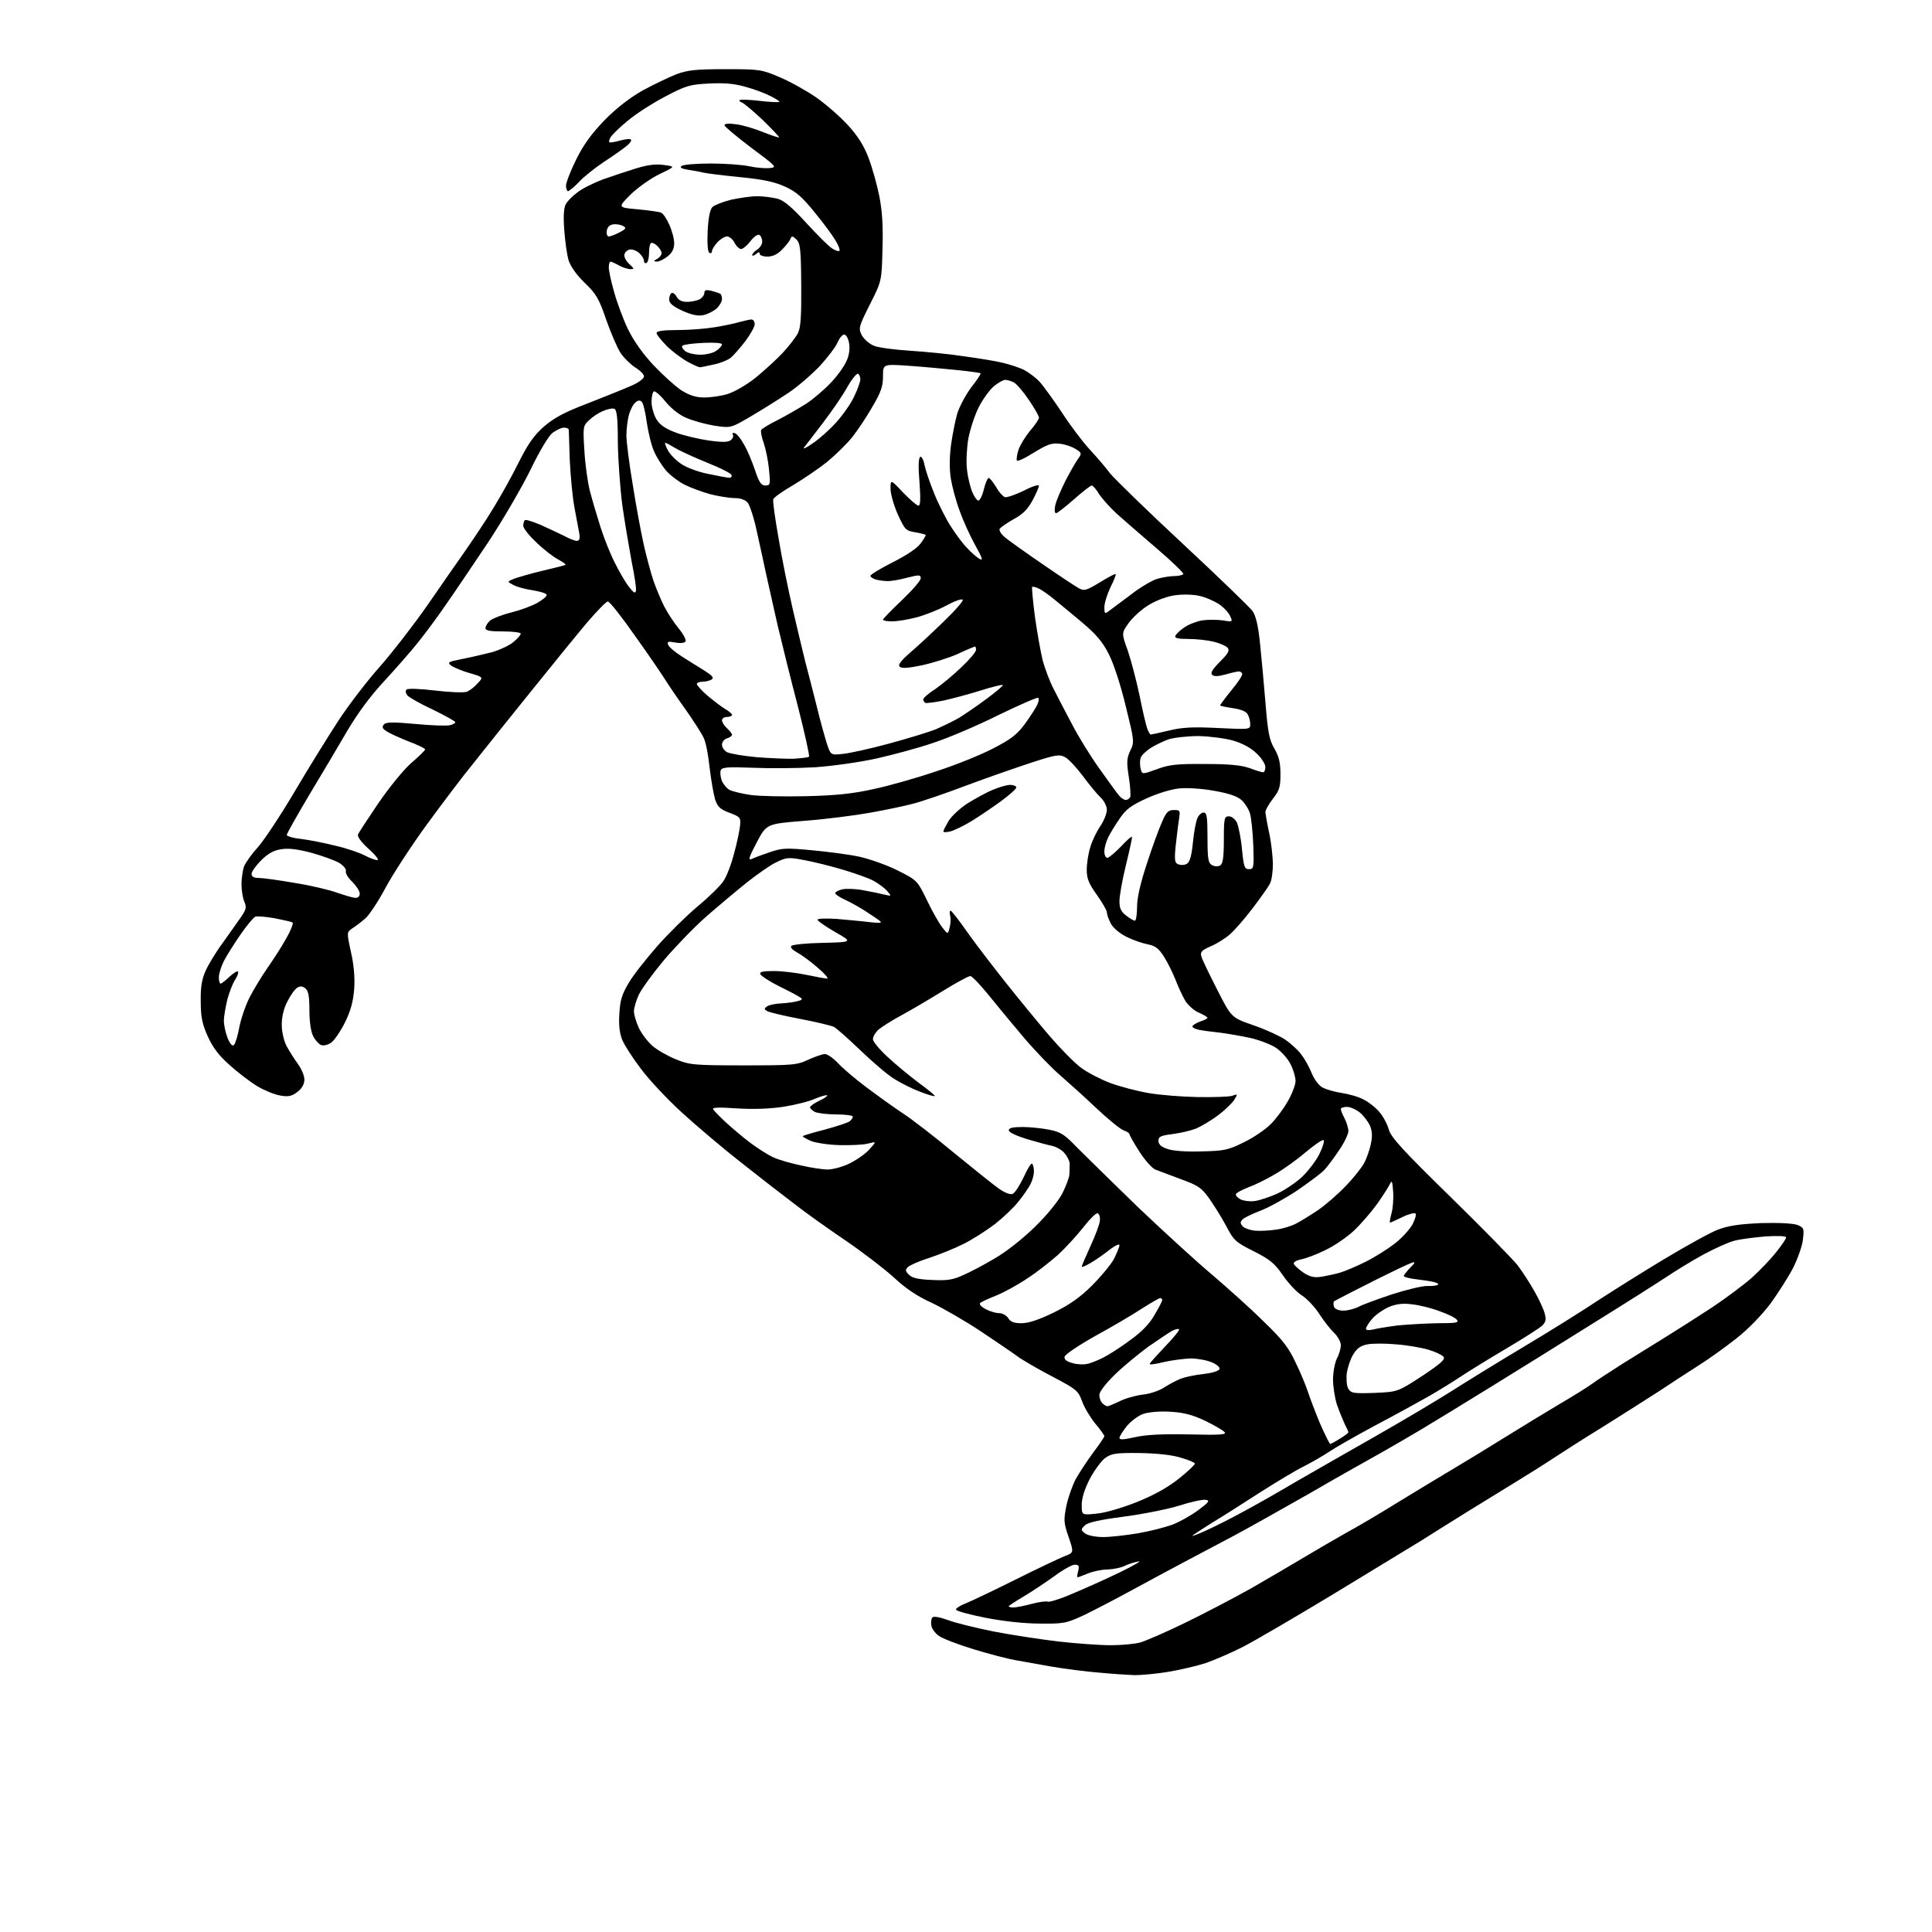 <?xml version="1.0" encoding="UTF-8" standalone="no"?>
<svg 
  version="1.1" 
  xmlns="http://www.w3.org/2000/svg" 
  xmlns:xlink="http://www.w3.org/1999/xlink" 
  xmlns:svg="http://www.w3.org/2000/svg"
  xmlns:rdf="http://www.w3.org/1999/02/22-rdf-syntax-ns#"
  xmlns:cc="http://creativecommons.org/ns#"
  xmlns:dc="http://purl.org/dc/elements/1.1/"
  viewBox="0 0 768 768"
  width="768"
  height="768"
>
<style>svg {background-color: white; }</style>"
<path stroke="none" fill="black" fill-rule="evenodd" d="M451.0,665.9C448.5,665.8 442.2,665.4 437.0,664.9C431.8,664.5 423.2,663.4 418.0,662.5C412.8,661.6 406.2,660.4 403.4,659.9C400.6,659.4 393.2,657.5 387.0,655.6C380.8,653.7 374.5,651.3 373.1,650.2C371.7,649.2 370.3,647.3 370.2,646.0C370.0,644.8 370.2,643.4 370.7,642.9C371.2,642.4 373.8,642.9 376.8,644.0C379.7,645.1 387.8,647.1 394.8,648.5C401.8,649.9 413.3,651.6 420.5,652.5C427.6,653.3 437.1,654.0 441.5,654.0C445.9,654.0 451.2,653.5 453.3,652.9C455.4,652.3 463.5,648.8 471.3,645.0C479.1,641.2 490.9,635.0 497.5,631.3C504.1,627.5 513.5,622.0 518.5,619.0C523.5,616.0 530.9,611.7 535.0,609.4C539.1,607.2 548.6,601.6 556.0,597.0C563.4,592.5 573.1,586.6 577.5,584.0C581.9,581.4 591.1,575.8 598.0,571.5C604.9,567.2 614.8,561.2 620.0,558.1C625.3,555.0 631.1,551.4 633.0,550.0C634.9,548.6 640.3,545.1 645.0,542.1C649.7,539.2 657.4,534.4 662.1,531.5C666.8,528.6 675.1,523.3 680.6,519.7C686.0,516.1 693.1,510.8 696.4,507.9C699.6,505.0 704.0,500.4 706.1,497.7C708.3,495.0 710.0,492.4 710.0,491.9C710.0,491.3 706.6,491.2 701.8,491.5C697.2,491.9 691.7,492.6 689.5,493.2C687.3,493.7 681.8,496.2 677.3,498.6C672.7,501.1 666.0,505.2 662.3,507.7C658.5,510.2 645.6,518.4 633.5,525.9C621.4,533.5 602.7,545.1 592.0,551.7C581.3,558.3 568.9,565.9 564.5,568.5C560.1,571.1 553.1,575.2 549.0,577.5C544.9,579.8 532.0,587.0 520.5,593.7C508.9,600.3 495.7,607.7 491.0,610.2C486.3,612.7 478.0,617.1 472.5,620.0C467.0,622.9 457.3,628.1 450.9,631.6C444.5,635.1 435.7,639.7 431.4,641.8C423.9,645.3 423.0,645.5 413.5,645.4C407.3,645.4 399.0,644.5 391.8,643.1C385.3,641.8 380.0,640.4 380.0,639.8C380.0,639.3 381.7,638.2 383.8,637.4C385.8,636.6 394.7,632.4 403.5,628.0C412.3,623.6 421.2,619.4 423.2,618.6C426.9,617.2 426.9,617.2 424.8,611.0C422.8,605.3 422.8,604.2 423.9,598.6C424.6,595.3 426.3,590.5 427.6,588.0C429.0,585.5 432.1,580.8 434.5,577.5C437.0,574.2 439.0,571.3 439.0,570.9C439.0,570.6 437.4,568.2 435.3,565.8C433.3,563.3 430.9,559.3 430.1,556.9C428.6,552.8 427.8,552.2 418.7,547.4C413.3,544.6 407.3,541.1 405.2,539.7C403.2,538.2 396.3,533.5 390.0,529.3C383.7,525.1 374.8,520.0 370.4,517.9C364.8,515.4 360.0,512.2 355.2,507.7C351.3,504.2 342.6,497.5 335.8,492.9C329.0,488.3 320.0,481.9 315.7,478.5C311.3,475.2 301.9,467.9 294.7,462.2C287.4,456.5 276.8,447.5 271.0,442.2C265.2,436.9 257.9,429.1 254.8,424.9C251.6,420.7 248.3,415.6 247.4,413.5C246.3,410.8 245.9,407.5 246.2,403.0C246.5,397.6 247.2,395.3 250.0,390.6C251.9,387.4 257.0,381.0 261.2,376.2C265.4,371.4 272.6,364.3 277.2,360.4C281.8,356.6 286.5,352.0 287.6,350.2C288.8,348.5 290.7,343.6 291.8,339.3C293.0,335.0 294.0,330.0 294.2,328.1C294.5,325.0 294.2,324.7 290.0,323.1C286.3,321.7 285.3,320.8 284.3,317.9C283.7,315.9 282.7,310.3 282.1,305.3C281.6,300.4 280.6,295.1 279.8,293.5C279.1,291.8 275.8,286.7 272.5,282.0C269.2,277.4 265.6,272.1 264.5,270.3C263.4,268.5 258.1,260.7 252.6,253.0C247.2,245.3 242.3,239.0 241.6,239.1C241.0,239.1 237.4,242.8 233.6,247.2C229.8,251.7 219.7,264.1 211.1,274.8C202.5,285.5 192.2,298.3 188.2,303.4C184.1,308.4 175.7,319.5 169.5,328.0C163.3,336.5 155.9,347.9 153.1,353.2C150.2,358.6 146.6,364.0 145.1,365.2C143.6,366.5 141.4,368.2 140.1,369.0C137.8,370.6 137.8,370.6 139.5,378.4C140.7,383.6 141.1,388.6 140.8,393.1C140.4,398.2 139.4,401.8 137.1,406.5C135.3,410.1 132.8,413.7 131.6,414.5C130.3,415.4 128.5,415.8 127.6,415.4C126.7,415.0 125.3,413.5 124.5,411.9C123.6,410.2 123.0,406.2 123.0,401.7C123.0,396.1 122.6,393.9 121.4,392.9C120.3,392.0 119.3,391.9 118.2,392.6C117.2,393.2 115.5,395.6 114.3,398.0C112.8,400.8 112.0,404.2 112.0,407.3C112.0,410.1 112.8,413.6 113.9,415.8C115.0,417.8 117.0,421.0 118.4,422.9C119.8,424.8 121.0,427.6 121.0,429.1C121.0,430.9 120.1,432.6 118.3,434.0C116.1,435.7 114.7,436.1 111.5,435.5C109.3,435.2 105.2,433.5 102.3,431.8C99.5,430.1 94.5,426.3 91.3,423.4C87.0,419.6 84.6,416.4 82.6,412.0C80.4,407.1 79.8,404.3 79.8,398.2C79.7,392.5 80.2,389.3 81.7,386.0C82.8,383.5 85.8,378.5 88.4,375.0C91.0,371.4 94.2,366.8 95.7,364.7C97.9,361.5 98.1,360.6 97.1,358.4C96.5,357.0 96.0,353.9 96.0,351.5C96.0,349.1 96.5,345.9 97.0,344.4C97.6,343.0 100.0,339.5 102.5,336.8C104.9,334.1 111.5,324.2 117.1,314.7C122.7,305.2 130.6,292.5 134.5,286.5C138.5,280.4 145.9,270.7 151.0,265.0C156.1,259.2 164.6,248.2 169.9,240.6C175.2,232.9 182.1,223.0 185.2,218.6C188.3,214.1 193.3,206.7 196.1,202.0C199.0,197.3 203.6,189.1 206.2,183.8C209.9,176.4 212.3,173.0 216.3,169.5C220.3,166.1 224.3,163.9 233.5,160.4C240.1,157.8 247.9,154.7 250.8,153.4C253.7,152.2 256.0,150.5 256.0,149.6C256.0,148.8 254.4,147.2 252.4,146.0C250.5,144.7 247.8,142.1 246.5,140.0C245.2,137.9 242.7,132.0 240.9,126.9C238.1,118.7 237.0,116.8 232.4,112.4C229.1,109.2 226.8,105.9 226.0,103.4C225.4,101.3 224.6,95.9 224.3,91.4C223.9,86.2 224.1,82.6 224.9,81.2C225.5,80.0 227.6,77.9 229.5,76.5C231.3,75.0 236.0,72.7 239.7,71.3C243.4,70.0 249.4,68.0 253.0,66.9C257.6,65.5 260.8,65.1 264.0,65.6C268.5,66.2 268.5,66.2 262.2,69.2C258.8,70.8 253.6,74.5 250.7,77.3C245.5,82.5 245.5,82.5 253.5,83.2C257.8,83.6 262.0,84.2 262.7,84.5C263.5,84.7 265.0,86.9 266.0,89.2C267.1,91.6 268.0,94.9 268.0,96.7C268.0,98.9 267.2,100.5 265.4,101.9C263.9,103.1 262.0,104.0 261.1,104.0C259.7,103.9 259.7,103.8 261.2,102.9C262.2,102.4 263.0,101.3 263.0,100.6C263.0,99.9 262.2,98.6 261.2,97.7C260.2,96.7 259.0,96.3 258.7,96.7C258.3,97.0 258.0,98.8 258.0,100.6C258.0,102.4 257.6,104.2 257.0,104.5C256.5,104.8 256.0,104.5 256.0,103.7C256.0,102.9 255.1,101.5 254.1,100.6C253.0,99.6 251.3,99.0 250.3,99.2C249.3,99.4 248.4,100.3 248.2,101.2C248.0,102.1 248.9,103.8 250.1,104.9C252.2,106.9 252.3,107.0 250.4,107.0C249.4,106.9 247.4,106.3 246.0,105.5C244.6,104.7 243.2,104.1 242.8,104.0C242.3,104.0 242.0,105.0 242.0,106.3C242.0,107.5 242.9,111.9 244.1,116.0C245.2,120.1 247.7,126.8 249.6,130.8C251.9,135.5 255.5,140.6 259.8,145.2C263.5,149.1 268.5,153.6 270.9,155.2C274.2,157.2 276.6,158.0 280.0,158.0C282.6,158.0 286.8,157.4 289.3,156.6C291.9,155.8 296.8,153.0 300.3,150.2C303.7,147.4 308.6,143.0 311.2,140.2C313.7,137.5 316.4,134.0 317.2,132.4C318.3,130.2 318.6,125.7 318.5,113.2C318.4,99.0 318.1,96.7 316.6,95.2C315.0,93.7 314.7,93.7 314.2,95.0C313.9,95.8 312.4,97.7 310.9,99.2C309.1,101.1 307.1,102.0 305.1,102.0C303.4,102.0 302.0,101.5 302.0,100.9C302.0,100.1 301.5,100.1 300.5,101.0C299.7,101.7 299.0,101.8 299.0,101.4C299.0,100.9 299.9,99.9 301.0,99.2C302.1,98.5 303.0,97.1 303.0,96.1C303.0,95.0 302.5,93.8 301.9,93.4C301.2,93.0 299.7,94.1 298.3,95.9C297.0,97.6 295.3,99.0 294.6,99.0C293.9,99.0 292.7,97.9 292.0,96.5C291.3,95.1 289.9,94.0 289.0,94.0C288.1,94.0 286.4,95.0 285.2,96.3C284.0,97.6 283.0,99.2 283.0,99.9C283.0,100.6 282.5,100.8 282.0,100.5C281.3,100.1 281.1,96.7 281.3,91.9C281.6,86.4 282.2,83.4 283.2,82.3C284.1,81.5 287.4,80.2 290.6,79.4C293.9,78.7 298.5,78.0 301.0,78.0C303.5,78.0 307.1,78.5 309.1,79.0C311.7,79.7 314.8,82.4 320.5,88.6C324.8,93.3 329.3,97.8 330.7,98.7C332.0,99.6 333.3,100.0 333.7,99.7C334.0,99.4 333.3,97.5 332.2,95.7C331.1,93.8 327.4,88.7 323.9,84.5C319.0,78.4 316.5,76.2 312.1,74.2C307.9,72.3 303.4,71.3 294.0,70.4C287.1,69.7 280.6,68.9 279.5,68.6C278.4,68.3 275.7,67.8 273.6,67.5C270.7,67.0 270.0,66.6 271.1,65.9C271.9,65.4 277.1,65.0 282.7,65.0C288.3,65.0 295.1,65.5 297.9,66.1C300.6,66.7 304.3,67.0 306.0,66.8C309.0,66.5 308.7,66.2 298.6,58.7C292.8,54.3 288.0,50.3 288.0,49.8C288.0,49.1 289.7,49.0 292.6,49.4C295.1,49.7 299.9,51.1 303.3,52.5C306.6,53.8 309.5,54.8 309.7,54.6C309.9,54.5 307.0,51.4 303.3,47.8C299.5,44.2 295.8,41.1 295.0,40.8C294.2,40.5 293.7,40.0 294.0,39.8C294.3,39.5 297.9,39.6 302.0,40.1C306.1,40.6 309.6,40.7 309.8,40.5C310.0,40.3 308.5,39.3 306.3,38.2C304.2,37.1 299.7,35.4 296.3,34.5C291.8,33.2 287.7,32.9 281.8,33.2C274.2,33.6 272.7,34.0 264.2,38.5C259.1,41.2 252.4,45.5 249.3,48.2C246.1,50.8 243.2,53.7 242.7,54.6C242.2,55.4 242.0,56.3 242.2,56.5C242.4,56.8 244.3,56.5 246.4,55.9C248.5,55.3 250.5,55.1 250.8,55.5C251.2,55.8 250.4,57.0 249.0,58.1C247.6,59.2 243.6,62.1 240.0,64.4C236.4,66.8 231.9,70.4 230.1,72.4C228.2,74.4 226.2,76.0 225.8,76.0C225.4,76.0 225.0,75.0 225.0,73.8C225.0,72.6 226.8,67.9 229.1,63.3C232.0,57.4 235.2,53.1 240.3,47.8C245.0,43.0 250.3,38.9 255.4,36.0C259.8,33.6 265.9,30.7 268.9,29.5C273.5,27.8 276.9,27.5 288.5,27.5C302.1,27.5 302.7,27.6 310.2,30.8C314.4,32.6 321.0,36.3 324.7,38.9C328.5,41.6 334.0,46.4 337.0,49.7C340.9,53.9 343.3,57.7 345.2,62.6C346.7,66.5 348.6,73.3 349.5,77.8C350.7,83.8 351.1,89.7 350.8,98.9C350.5,111.7 350.5,111.7 345.8,121.0C341.3,130.0 341.2,130.5 342.6,133.3C343.5,134.9 345.6,136.7 347.3,137.4C349.1,138.2 355.4,139.0 361.5,139.4C367.6,139.8 377.2,140.7 383.0,141.6C388.8,142.4 395.8,143.5 398.5,144.2C401.2,144.8 405.1,146.1 407.0,147.0C408.9,148.0 411.7,150.1 413.2,151.7C414.6,153.2 418.6,158.7 422.0,163.8C425.3,168.9 430.4,175.7 433.3,178.8C436.2,181.9 439.8,186.2 441.3,188.2C442.9,190.2 455.8,202.8 470.1,216.1C484.4,229.4 496.9,241.5 497.9,242.9C499.2,244.7 500.2,248.8 500.9,256.0C501.5,261.8 502.5,272.6 503.1,280.0C504.0,291.2 504.6,294.2 506.6,297.6C508.4,300.7 509.0,303.2 509.0,307.7C509.0,312.9 508.6,314.2 506.0,317.5C504.4,319.6 503.0,322.0 503.0,322.9C503.1,323.8 503.7,327.4 504.5,331.0C505.3,334.6 505.9,340.1 506.0,343.3C506.0,346.5 505.5,350.1 504.8,351.3C504.2,352.5 501.1,356.9 497.9,361.1C494.7,365.3 490.6,370.0 488.8,371.5C487.0,373.1 483.6,375.2 481.2,376.2C477.6,377.8 477.0,378.5 477.6,380.3C477.9,381.5 480.8,387.4 483.9,393.5C489.5,404.5 489.5,404.5 498.1,407.5C502.8,409.1 508.5,411.7 510.8,413.2C513.0,414.7 516.0,417.4 517.3,419.2C518.7,421.0 520.6,424.4 521.5,426.8C522.6,429.3 524.3,431.6 525.9,432.4C527.3,433.1 530.7,434.1 533.5,434.5C536.2,434.9 540.1,436.0 542.1,437.1C544.1,438.1 546.9,440.3 548.3,442.0C549.8,443.7 551.5,446.9 552.1,449.1C553.1,452.3 557.7,457.3 576.6,475.8C589.4,488.3 601.4,500.6 603.3,503.0C605.2,505.5 608.1,510.0 609.9,513.2C611.7,516.3 613.5,520.2 614.0,522.0C614.7,524.5 614.5,525.5 613.1,526.9C612.1,527.9 605.8,531.9 598.9,536.0C592.1,540.0 584.0,545.0 581.0,547.0C578.0,549.0 571.9,552.8 567.5,555.3C563.1,557.8 553.4,563.1 546.0,567.0C538.6,571.0 530.7,575.5 528.5,577.0C526.3,578.5 521.8,581.1 518.5,582.8C515.2,584.4 507.1,589.3 500.5,593.5C493.9,597.8 485.2,603.3 481.2,605.7C477.3,608.2 474.0,610.3 474.0,610.5C474.0,610.7 476.4,609.8 479.2,608.5C482.1,607.2 488.6,604.0 493.5,601.3C498.4,598.7 508.1,593.2 515.0,589.1C521.9,585.1 536.3,576.9 547.0,570.8C557.7,564.7 571.2,556.7 577.0,553.0C582.8,549.3 595.6,541.4 605.5,535.5C615.4,529.6 628.7,521.3 635.0,517.1C641.3,513.0 653.4,505.4 661.9,500.3C670.4,495.2 679.8,490.0 682.9,488.8C687.2,487.2 691.3,486.6 700.0,486.2C707.0,486.0 712.6,486.3 714.4,486.9C717.1,488.0 717.2,488.3 716.7,492.6C716.5,495.1 714.7,500.1 712.9,503.8C711.0,507.5 706.9,513.9 703.8,518.2C700.3,522.8 695.0,528.3 690.3,532.0C686.0,535.4 679.2,540.3 675.2,542.8C671.1,545.4 664.2,549.9 659.7,552.9C655.2,555.8 645.0,562.3 637.0,567.3C629.0,572.2 620.0,578.0 617.0,580.0C614.0,582.0 608.1,585.7 604.0,588.2C599.9,590.7 590.9,596.3 584.0,600.5C577.1,604.8 568.6,610.1 565.0,612.4C561.4,614.6 545.9,624.0 530.5,633.4C515.1,642.7 498.7,652.3 494.0,654.7C489.3,657.1 482.7,659.9 479.3,661.1C475.9,662.2 469.1,663.8 464.3,664.6C459.5,665.4 453.5,665.9 451.0,665.9zM402.8,639.0C403.8,639.0 407.0,638.4 410.0,637.6C412.9,636.8 415.9,636.4 416.6,636.7C417.2,636.9 421.6,635.6 426.1,633.6C430.7,631.7 439.2,627.9 445.0,625.1C450.8,622.3 454.1,620.3 452.5,620.7C450.9,621.0 448.4,621.8 447.0,622.5C445.6,623.2 442.6,623.8 440.2,623.9C437.9,623.9 434.3,624.7 432.4,625.5C430.4,626.3 428.6,627.0 428.4,627.0C428.1,627.0 428.2,625.9 428.6,624.5C429.1,622.5 428.9,622.0 427.2,622.0C426.1,622.0 422.4,624.1 418.9,626.7C415.4,629.2 410.0,632.8 406.8,634.7C403.6,636.6 401.0,638.3 401.0,638.5C401.0,638.8 401.8,639.0 402.8,639.0zM438.6,611.0C441.4,611.0 447.6,610.3 452.4,609.5C457.1,608.7 463.2,607.1 466.0,606.1C468.7,605.1 473.3,602.5 476.2,600.4C480.6,597.1 481.1,596.5 479.3,596.2C478.1,596.0 473.4,597.0 468.8,598.5C464.3,599.9 454.3,601.9 446.7,602.9C436.8,604.2 432.4,605.2 431.2,606.4C429.6,608.0 429.6,608.2 431.4,609.6C432.5,610.4 435.6,611.0 438.6,611.0zM435.8,601.7C439.3,601.4 445.8,599.5 451.9,597.1C458.8,594.3 464.2,591.3 468.6,587.8C472.1,585.0 475.0,582.3 475.0,581.8C475.0,581.4 472.4,580.3 469.2,579.4C465.6,578.3 459.6,577.7 452.8,577.6C443.5,577.5 441.8,577.8 439.3,579.6C437.8,580.7 435.0,584.5 433.2,587.9C431.1,592.0 430.0,595.6 430.0,598.2C430.0,602.3 430.0,602.3 435.8,601.7zM528.8,574.0C529.0,574.0 530.8,573.1 532.6,571.9C534.5,570.8 536.0,569.6 536.0,569.4C536.0,569.1 535.4,567.7 534.6,566.2C533.9,564.7 532.5,561.3 531.5,558.5C530.6,555.8 529.9,551.2 529.9,548.3C529.9,545.5 530.6,541.8 531.4,540.1C532.3,538.5 533.0,536.0 533.0,534.7C533.0,533.4 531.8,531.3 530.4,529.9C529.0,528.6 526.3,525.2 524.5,522.4C522.7,519.6 519.6,516.3 517.6,515.0C515.6,513.8 512.2,510.2 510.0,507.0C506.7,502.2 504.9,500.7 498.4,497.4C491.2,493.8 490.4,493.1 487.4,487.3C485.6,483.9 482.5,479.0 480.6,476.3C477.6,472.1 476.2,471.2 469.3,468.7C465.0,467.1 460.5,465.4 459.2,464.9C458.0,464.4 455.2,461.3 453.0,457.9C450.8,454.5 449.0,451.3 449.0,450.9C449.0,450.5 448.0,449.8 446.8,449.4C445.5,449.0 440.7,445.1 435.9,440.6C431.2,436.1 424.7,430.3 421.6,427.6C418.4,424.9 411.9,418.2 407.1,412.6C402.4,407.0 395.9,399.2 392.7,395.2C389.5,391.3 386.4,388.0 385.7,388.0C385.0,388.0 380.2,390.6 375.0,393.8C369.8,397.0 362.4,401.4 358.5,403.5C354.6,405.6 350.5,408.2 349.2,409.3C348.0,410.4 347.0,412.1 347.0,413.1C347.0,414.0 349.6,417.2 352.9,420.2C356.1,423.2 361.7,427.8 365.3,430.5C369.0,433.2 371.8,435.5 371.6,435.7C371.4,435.9 368.8,435.2 365.8,434.0C362.8,432.9 358.2,430.6 355.5,428.9C352.7,427.2 346.7,422.0 342.0,417.5C337.3,413.0 332.6,408.8 331.5,408.2C330.4,407.7 324.3,406.2 317.9,405.0C311.6,403.8 305.7,402.4 304.9,401.9C303.7,401.1 303.7,400.9 305.0,400.0C305.8,399.5 308.1,399.0 310.0,398.9C311.9,398.8 314.9,398.5 316.5,398.1C318.9,397.6 319.2,397.2 318.1,396.5C317.3,395.9 313.5,393.9 309.6,392.0C305.8,390.1 302.5,387.9 302.2,387.2C301.9,386.3 303.4,386.0 307.7,386.0C310.9,386.0 316.6,386.7 320.5,387.5C324.3,388.3 328.1,389.0 328.8,389.0C329.5,389.0 327.9,387.1 325.2,384.8C322.5,382.4 318.8,379.7 317.0,378.7C315.0,377.6 314.0,376.6 314.6,376.0C315.1,375.5 320.8,374.9 327.2,374.8C339.0,374.5 339.0,374.5 332.0,370.5C328.2,368.3 325.0,366.1 325.0,365.6C325.0,365.1 328.4,365.0 332.8,365.3C337.0,365.7 343.0,366.2 346.0,366.6C351.5,367.1 351.5,367.1 346.0,363.5C343.0,361.4 338.6,358.9 336.2,357.8C333.9,356.8 332.0,355.5 332.0,355.0C332.0,354.6 333.3,353.9 334.9,353.5C336.5,353.2 340.3,353.3 343.2,353.9C346.1,354.4 349.9,355.2 351.5,355.6C354.5,356.3 354.5,356.3 352.5,354.0C351.4,352.8 348.9,351.0 347.0,350.0C345.1,349.0 339.7,347.1 335.0,345.7C330.3,344.3 323.5,342.6 319.7,341.9C313.4,340.7 312.7,340.8 308.7,342.7C306.3,343.8 301.1,347.5 297.0,350.7C292.9,354.0 285.6,360.1 280.8,364.3C276.0,368.5 268.4,376.4 263.9,381.7C259.4,387.1 254.9,393.3 253.9,395.5C252.9,397.7 252.0,400.6 252.0,402.0C252.0,403.4 252.9,406.3 253.9,408.5C254.9,410.7 257.3,413.9 259.3,415.7C261.2,417.4 265.5,419.8 268.7,421.1C274.1,423.3 275.8,423.5 295.5,423.5C315.2,423.5 316.8,423.4 321.4,421.2C324.1,420.0 327.0,419.0 327.9,419.0C328.9,419.0 331.2,420.6 333.1,422.6C334.9,424.6 339.9,428.8 344.0,431.9C348.1,435.0 354.6,439.7 358.5,442.3C362.4,444.8 371.8,452.1 379.5,458.5C387.2,464.8 395.2,471.2 397.2,472.6C399.4,474.1 401.6,475.0 402.5,474.6C403.4,474.3 405.3,471.3 406.9,468.0C408.4,464.7 409.9,462.2 410.3,462.6C410.7,463.0 411.0,464.4 411.0,465.7C411.0,467.0 410.4,469.3 409.6,470.8C408.8,472.3 406.7,475.4 404.8,477.7C403.0,480.0 398.8,484.0 395.5,486.6C392.2,489.1 386.6,492.7 383.0,494.5C379.4,496.3 373.4,498.7 369.5,500.0C365.6,501.2 361.8,502.9 361.0,503.6C359.8,504.8 359.8,505.2 361.3,506.7C362.5,508.0 365.1,508.6 370.4,508.8C376.3,509.1 378.7,508.8 382.6,507.0C385.3,505.9 391.1,502.8 395.5,500.2C400.3,497.4 406.7,492.3 411.6,487.5C416.3,482.9 420.8,477.3 422.3,474.4C423.7,471.6 425.0,468.2 425.1,466.9C425.2,465.6 425.2,463.6 425.2,462.4C425.1,461.3 424.1,459.4 423.0,458.2C421.9,457.0 419.7,455.8 418.2,455.5C416.7,455.2 412.2,454.0 408.2,452.8C404.0,451.5 401.0,450.1 401.0,449.3C401.0,448.4 402.6,448.0 406.5,448.0C409.4,448.0 414.3,448.5 417.2,449.1C421.8,450.0 423.3,451.1 428.4,456.4C431.7,459.7 442.5,470.3 452.4,479.9C462.4,489.4 475.6,501.5 481.8,506.7C488.0,512.0 497.3,520.3 502.4,525.4C510.1,532.8 512.4,535.9 515.2,542.0C517.2,546.1 519.3,551.3 520.0,553.5C520.7,555.7 522.8,561.2 524.7,565.8C526.7,570.3 528.5,574.0 528.8,574.0zM451.2,571.3C455.6,570.3 461.9,570.0 472.6,570.2C485.1,570.5 487.7,570.3 486.8,569.3C486.2,568.6 482.8,566.6 479.1,564.8C474.2,562.5 470.7,561.5 465.4,561.2C461.3,560.9 456.8,561.3 454.6,562.0C452.7,562.6 449.7,564.8 448.0,566.8C446.4,568.8 445.0,571.0 445.0,571.6C445.0,572.4 446.7,572.3 451.2,571.3zM440.2,559.0C440.7,559.0 442.8,558.1 444.9,557.1C447.0,556.0 451.1,554.8 454.1,554.4C457.1,554.1 461.0,552.8 463.0,551.4C464.9,550.2 467.9,548.6 469.5,548.0C471.1,547.4 475.2,546.5 478.4,546.2C481.8,545.8 484.5,545.0 484.8,544.2C485.0,543.5 483.6,542.3 481.6,541.5C479.7,540.7 475.9,540.0 473.3,540.0C470.7,540.1 465.9,540.7 462.8,541.4C459.6,542.2 457.0,542.6 457.0,542.2C457.0,541.9 459.8,538.8 463.1,535.3C466.5,531.8 469.0,528.7 468.7,528.4C468.4,528.1 467.1,528.4 465.8,529.1C464.6,529.8 460.4,532.6 456.5,535.3C452.7,538.1 446.7,543.0 443.2,546.4C439.5,550.0 437.0,553.3 437.0,554.5C437.0,555.7 437.5,557.1 438.2,557.8C438.9,558.5 439.8,559.0 440.2,559.0zM546.4,553.7C555.6,553.3 555.6,553.3 565.3,547.0C572.8,542.0 574.7,540.3 573.8,539.3C573.2,538.6 570.5,537.3 567.7,536.5C565.0,535.7 559.2,534.7 555.0,534.4C550.7,534.0 545.6,534.0 543.6,534.4C540.9,534.9 539.4,536.0 538.0,538.3C536.9,540.0 535.8,543.3 535.4,545.6C535.1,548.0 535.3,550.7 535.9,551.9C537.0,553.8 537.8,554.0 546.4,553.7zM432.0,542.2C433.4,542.0 436.3,540.8 438.5,539.7C440.7,538.6 445.6,535.5 449.3,532.7C453.9,529.4 457.1,526.1 459.0,522.6C460.7,519.8 462.0,517.2 462.0,516.8C462.0,516.3 461.6,516.0 461.2,516.0C460.8,516.0 457.5,517.9 453.9,520.2C450.4,522.5 442.1,527.4 435.5,531.0C428.9,534.7 423.4,538.4 423.2,539.3C423.0,540.4 423.9,541.2 426.2,541.8C428.0,542.4 430.6,542.5 432.0,542.2zM545.8,528.5C547.3,528.1 551.6,527.4 555.5,526.9C559.4,526.5 566.5,526.1 571.4,526.0C578.8,526.0 580.1,525.8 579.1,524.6C578.5,523.8 575.4,522.3 572.2,521.2C569.1,520.0 564.2,518.8 561.4,518.5C557.8,518.0 555.2,518.3 552.2,519.5C549.9,520.5 546.9,522.6 545.5,524.2C544.1,525.8 543.0,527.6 543.0,528.2C543.0,528.8 544.1,528.9 545.8,528.5zM406.1,526.0C408.9,526.0 413.0,524.6 418.8,521.8C425.1,518.7 429.3,515.8 434.1,511.0C437.7,507.4 441.7,502.6 442.9,500.3C444.0,498.0 445.0,495.6 445.0,495.0C445.0,494.3 443.3,495.1 441.2,496.7C439.2,498.3 435.8,500.7 433.8,501.9C431.7,503.1 430.0,503.9 430.0,503.5C430.0,503.2 431.6,499.5 433.5,495.3C435.4,491.2 437.1,486.7 437.2,485.3C437.4,483.9 437.0,482.5 436.3,482.3C435.7,482.1 433.2,484.6 430.7,487.8C428.2,491.0 423.6,496.0 420.6,498.8C417.5,501.5 412.0,505.9 408.2,508.3C404.5,510.8 399.0,513.8 396.0,515.0C393.0,516.2 390.1,517.5 389.6,518.0C389.2,518.5 390.1,519.5 391.8,520.4C393.5,521.3 395.9,522.0 397.2,522.0C398.5,522.0 400.1,522.9 400.8,524.0C401.7,525.5 403.1,526.0 406.1,526.0zM534.0,521.0C535.7,521.0 538.5,520.3 540.2,519.4C541.9,518.5 548.0,516.3 553.7,514.4C559.4,512.6 565.6,511.1 567.5,511.2C569.4,511.3 571.3,511.0 571.6,510.7C572.0,510.4 571.2,509.9 569.9,509.6C568.6,509.3 565.4,508.8 562.8,508.5C560.1,508.2 558.0,507.6 558.0,507.2C558.0,506.9 559.4,505.1 561.1,503.4C563.9,500.5 562.4,501.1 547.6,508.4C538.4,513.0 530.7,517.0 530.3,517.3C530.0,517.6 530.0,518.6 530.3,519.5C530.7,520.4 532.2,521.0 534.0,521.0zM525.5,507.5C527.7,507.1 531.1,506.4 533.0,505.8C534.9,505.2 539.4,503.3 543.0,501.5C546.6,499.7 551.8,496.4 554.5,494.3C557.3,492.1 560.4,488.7 561.5,486.7C562.5,484.7 563.1,482.8 562.7,482.4C562.3,482.0 559.9,482.6 557.5,483.8C555.0,485.0 552.8,486.0 552.6,486.0C552.3,486.0 552.6,484.4 553.1,482.5C553.7,480.5 554.0,476.6 553.8,473.7C553.5,469.7 553.3,469.0 552.6,470.5C552.1,471.6 549.8,475.2 547.5,478.5C545.1,481.8 540.9,486.7 538.1,489.3C535.3,491.9 530.2,495.4 526.7,497.0C523.3,498.7 519.0,500.3 517.2,500.6C515.4,501.0 514.1,501.7 514.3,502.4C514.5,503.0 516.2,504.5 518.0,505.8C520.8,507.6 522.3,508.0 525.5,507.5zM507.2,488.8C509.7,488.5 513.3,487.4 515.2,486.4C517.0,485.5 521.0,483.0 524.0,481.0C527.0,478.9 532.0,474.6 535.1,471.3C538.2,468.1 541.4,464.0 542.3,462.3C543.2,460.6 544.4,457.3 544.9,454.9C545.6,451.8 545.5,449.8 544.6,447.5C543.8,445.8 542.0,443.4 540.5,442.2C539.0,441.0 536.7,440.0 535.4,440.0C534.1,440.0 533.0,440.4 533.0,440.9C533.0,441.4 533.7,443.1 534.5,444.6C535.3,446.2 536.0,448.5 536.0,449.6C536.0,450.8 534.4,454.2 532.4,457.1C530.4,460.1 527.8,463.6 526.6,464.9C525.5,466.2 520.5,469.9 515.7,473.2C510.9,476.4 504.4,480.0 501.2,481.2C498.1,482.4 494.9,483.9 494.1,484.6C493.0,485.6 492.9,486.2 493.9,487.4C494.6,488.2 496.8,489.0 498.8,489.2C500.8,489.4 504.6,489.2 507.2,488.8zM499.0,477.4C500.9,477.1 504.8,475.8 507.7,474.5C510.5,473.2 514.9,470.3 517.4,468.0C519.9,465.7 523.1,461.5 524.5,458.7C525.9,455.8 526.6,453.4 526.1,453.2C525.5,453.0 522.3,455.3 518.8,458.2C515.3,461.2 509.8,465.1 506.6,466.9C503.4,468.8 498.7,471.1 496.2,472.0C493.6,473.0 491.4,474.2 491.3,474.7C491.1,475.2 492.0,476.2 493.2,476.8C494.5,477.4 497.1,477.7 499.0,477.4zM329.0,464.9C330.9,464.9 334.8,463.9 337.5,462.6C340.2,461.3 343.9,458.8 345.5,457.0C348.5,453.7 348.5,453.7 345.0,454.6C343.1,455.1 338.0,455.3 333.7,455.2C329.3,455.1 324.2,454.3 322.2,453.5C320.3,452.6 318.9,451.8 319.1,451.6C319.3,451.4 323.3,450.2 328.0,449.0C332.7,447.7 337.1,446.3 337.8,445.7C338.4,445.2 339.0,444.4 339.0,443.9C339.0,443.4 336.0,443.0 332.4,443.0C328.8,443.0 325.0,442.5 323.9,442.0C322.9,441.4 322.0,440.6 322.0,440.2C322.0,439.7 323.6,438.6 325.6,437.6C327.6,436.7 329.0,435.7 328.8,435.4C328.5,435.2 326.3,435.8 323.9,436.8C321.5,437.9 315.7,439.3 311.2,440.0C305.7,440.8 299.4,441.0 292.8,440.6C285.5,440.1 283.0,440.2 283.5,441.0C283.9,441.6 286.2,444.0 288.7,446.3C291.2,448.6 295.6,452.3 298.4,454.4C301.2,456.5 305.3,459.1 307.5,460.1C309.7,461.1 314.6,462.5 318.5,463.3C322.4,464.2 327.1,464.9 329.0,464.9zM477.5,457.7C486.6,457.5 488.2,457.2 494.4,454.1C498.2,452.3 503.0,449.0 505.1,446.9C507.2,444.8 510.3,440.7 511.9,437.8C513.6,434.9 515.0,431.2 515.0,429.7C515.0,428.2 514.1,425.1 513.0,423.0C511.9,420.8 509.3,417.9 507.2,416.5C505.2,415.2 500.6,413.4 497.0,412.6C493.4,411.8 488.0,410.9 485.0,410.5C482.0,410.2 478.3,409.7 476.8,409.4C475.2,409.1 474.0,408.5 474.0,408.0C474.0,407.6 475.4,406.7 477.0,406.1C478.6,405.6 480.0,404.9 480.0,404.6C480.0,404.3 478.5,403.4 476.7,402.6C474.8,401.9 472.4,399.7 471.2,397.9C470.1,396.0 468.3,392.2 467.3,389.5C466.2,386.8 464.2,382.6 462.7,380.3C460.6,377.0 459.3,376.0 456.3,375.4C454.2,375.0 450.4,373.7 447.8,372.4C445.0,371.0 442.4,368.8 441.5,367.0C440.7,365.4 440.0,363.5 440.0,362.7C440.0,361.9 438.2,358.8 436.0,355.7C432.8,351.2 432.0,349.3 432.0,345.7C432.0,343.3 432.6,339.3 433.4,336.8C434.1,334.3 435.9,330.6 437.4,328.4C438.8,326.3 440.0,323.4 440.0,321.9C440.0,320.5 438.9,318.3 437.5,317.0C436.1,315.7 432.9,311.8 430.4,308.4C427.9,305.1 424.8,301.7 423.4,301.0C421.3,299.8 419.7,300.0 410.8,302.9C405.2,304.7 393.4,308.8 384.8,312.0C376.1,315.3 366.2,318.7 362.9,319.5C359.6,320.4 351.9,322.0 345.7,323.1C339.5,324.2 327.8,325.7 319.6,326.3C304.7,327.5 304.7,327.5 300.8,334.9C297.8,340.6 297.3,342.1 298.7,341.5C299.7,341.0 302.9,339.8 305.9,338.8C310.8,337.1 312.3,337.0 322.9,338.0C329.3,338.6 337.8,339.7 341.8,340.6C345.8,341.5 352.6,343.9 356.8,346.0C364.5,349.9 364.6,349.9 368.5,357.9C370.6,362.3 373.4,367.2 374.6,368.7C376.8,371.5 376.8,371.5 377.5,368.7C377.9,367.2 378.0,365.1 377.7,364.0C377.4,362.9 377.5,362.0 377.9,362.0C378.2,362.0 381.3,365.9 384.7,370.8C388.1,375.6 395.1,384.7 400.2,391.1C405.3,397.5 413.0,406.9 417.3,411.9C421.6,416.9 427.2,422.6 429.8,424.5C432.4,426.4 437.6,429.1 441.3,430.5C445.1,431.9 451.9,433.7 456.5,434.5C461.1,435.3 470.0,436.0 476.2,436.1C482.4,436.2 488.6,436.0 489.8,435.6C492.1,434.8 492.1,434.8 490.5,437.4C489.5,438.8 486.6,441.6 484.0,443.5C481.4,445.4 477.6,447.7 475.5,448.6C473.5,449.4 469.3,450.4 466.2,450.8C461.4,451.4 460.5,451.8 460.5,453.5C460.5,454.9 461.6,455.9 464.0,456.7C466.1,457.5 471.5,457.9 477.5,457.7zM93.0,415.4C93.6,414.8 94.5,411.7 95.1,408.5C95.7,405.3 97.5,399.9 99.2,396.5C100.9,393.2 104.2,387.8 106.5,384.5C108.8,381.2 112.2,376.0 113.9,372.8C115.7,369.7 116.7,366.9 116.3,366.7C115.8,366.4 112.6,365.7 109.1,365.0C105.6,364.4 102.2,364.1 101.5,364.4C100.8,364.6 98.2,367.8 95.6,371.5C93.1,375.1 90.1,379.9 89.0,382.0C87.9,384.2 87.0,387.1 87.0,388.5C87.0,389.9 87.3,391.0 87.7,391.0C88.1,391.0 89.6,389.8 91.2,388.3C92.7,386.9 94.2,385.9 94.6,386.2C94.9,386.6 94.4,388.0 93.5,389.4C92.6,390.7 91.2,394.3 90.4,397.2C89.7,400.1 89.0,404.0 89.0,405.8C89.0,407.6 89.7,410.7 90.5,412.7C91.5,415.1 92.4,416.0 93.0,415.4zM451.1,366.0C451.6,366.0 452.0,363.5 452.0,360.5C452.0,356.9 453.3,351.2 455.9,343.3C458.0,336.8 460.7,329.4 461.9,326.8C463.6,322.8 464.4,322.0 466.6,322.0C469.2,322.0 469.2,322.1 468.6,326.2C468.2,328.6 467.7,333.3 467.3,336.7C466.8,342.1 467.0,343.1 468.5,343.6C469.5,344.0 471.0,343.9 471.9,343.3C473.0,342.6 473.7,340.0 474.2,334.9C474.6,330.8 475.4,326.5 476.0,325.2C476.5,324.0 477.6,323.0 478.5,323.0C479.7,323.0 480.0,324.7 480.0,333.0C480.0,341.5 480.3,343.1 481.8,343.9C482.9,344.5 484.2,344.5 485.1,344.0C486.1,343.3 486.5,340.8 486.5,333.8C486.5,325.2 486.7,324.5 488.5,324.5C489.6,324.5 491.0,325.6 491.7,327.0C492.3,328.4 493.3,333.1 493.7,337.5C494.4,344.6 494.7,345.5 496.5,345.5C498.4,345.5 498.5,344.9 498.2,336.0C498.0,330.8 497.4,325.1 496.9,323.4C496.4,321.7 494.9,319.3 493.6,318.1C492.0,316.6 488.6,315.4 482.9,314.4C478.1,313.5 472.1,313.1 468.9,313.4C465.6,313.7 460.1,315.4 455.7,317.4C449.8,320.1 447.6,321.7 445.3,325.1C443.6,327.5 441.5,330.9 440.6,332.7C439.7,334.5 439.0,337.0 439.0,338.5C439.0,339.9 439.5,341.0 440.2,341.0C440.8,341.0 443.3,338.9 445.7,336.4C448.1,333.8 450.0,332.2 450.0,332.8C450.0,333.4 448.9,338.5 447.5,344.2C446.1,349.9 445.0,356.2 445.0,358.2C445.0,361.0 445.6,362.4 447.6,363.9C449.1,365.1 450.7,366.0 451.1,366.0zM141.2,356.9C142.3,357.0 143.0,356.3 143.0,355.2C143.0,354.2 141.6,352.1 140.0,350.5C138.3,348.9 137.2,347.0 137.5,346.3C137.7,345.5 136.6,344.1 134.8,343.0C133.1,342.0 128.1,340.2 123.8,339.0C118.1,337.5 114.6,337.1 111.7,337.6C108.8,338.0 106.4,339.4 103.8,342.0C101.7,344.1 100.0,346.5 100.0,347.4C100.0,348.5 100.9,349.0 102.9,349.0C104.5,349.0 111.0,349.9 117.3,351.0C123.6,352.0 131.2,353.8 134.1,354.9C137.1,355.9 140.3,356.9 141.2,356.9zM150.0,341.9C150.8,341.9 149.3,339.9 146.6,337.5C143.8,335.0 142.0,332.6 142.3,331.8C142.5,331.1 146.2,325.5 150.4,319.3C154.8,312.9 160.4,306.0 163.5,303.3C166.5,300.7 169.0,298.3 169.0,297.9C169.0,297.5 165.9,296.0 162.1,294.6C158.4,293.1 154.4,291.3 153.4,290.5C151.9,289.5 151.8,288.9 152.7,287.9C153.6,287.0 156.5,287.0 165.3,287.8C171.6,288.4 177.7,288.6 178.8,288.3C180.0,288.0 181.0,287.5 181.0,287.1C181.0,286.7 177.0,284.5 172.1,282.1C167.1,279.8 162.6,277.2 161.9,276.4C161.2,275.5 161.1,274.6 161.6,274.1C162.1,273.6 167.2,273.8 173.0,274.5C178.7,275.2 184.3,275.4 185.5,275.0C186.6,274.6 188.6,273.1 189.8,271.7C192.2,269.2 192.2,269.2 186.8,267.6C183.9,266.8 180.6,265.4 179.5,264.7C177.7,263.3 178.0,263.1 183.5,262.0C186.8,261.4 192.1,260.1 195.4,259.3C198.6,258.4 202.5,256.6 204.1,255.2C205.7,253.9 207.0,252.4 207.0,251.9C207.0,251.4 203.8,251.0 200.0,251.0C194.8,251.0 193.0,250.7 193.0,249.7C193.0,248.9 193.8,247.6 194.8,246.7C195.7,245.9 199.5,244.4 203.1,243.5C206.7,242.6 211.4,240.9 213.5,239.7C215.6,238.5 217.4,237.1 217.3,236.5C217.3,235.9 215.0,235.2 212.1,234.7C209.2,234.3 205.7,233.4 204.2,232.6C201.5,231.2 201.5,231.2 204.5,230.0C206.2,229.4 211.3,227.9 216.0,226.8C220.7,225.7 224.7,224.7 224.8,224.5C225.0,224.3 223.7,223.4 221.9,222.4C220.1,221.5 216.2,218.5 213.3,215.7C210.4,213.0 208.0,210.0 208.0,209.0C208.0,208.1 208.3,207.1 208.6,206.8C208.9,206.4 211.7,207.3 214.8,208.6C217.9,210.0 222.2,212.0 224.2,213.0C226.2,214.1 228.5,215.0 229.3,215.0C230.3,215.0 230.6,214.2 230.3,212.2C230.0,210.7 229.2,206.1 228.4,202.0C227.6,197.9 226.8,189.3 226.5,183.0C226.3,176.7 226.1,171.2 226.1,170.8C226.0,170.3 225.2,170.0 224.1,170.0C223.1,170.0 221.1,171.0 219.6,172.1C218.0,173.4 214.4,179.4 210.8,186.9C207.4,193.8 199.9,206.7 194.1,215.5C188.2,224.3 180.8,235.3 177.5,240.0C174.3,244.7 169.3,251.5 166.3,255.2C163.4,258.9 157.2,265.9 152.7,270.8C147.2,276.7 142.2,283.5 138.0,290.6C134.5,296.6 127.7,308.1 122.8,316.2C118.0,324.3 114.0,331.4 114.0,331.9C114.0,332.4 116.6,333.2 119.8,333.5C122.9,333.9 129.1,335.1 133.4,336.2C137.8,337.2 143.0,339.0 144.9,340.0C146.9,341.1 149.2,341.9 150.0,341.9zM377.8,330.5C376.2,330.9 375.0,330.9 375.0,330.5C375.0,330.1 376.0,328.2 377.1,326.3C378.3,324.4 381.7,321.2 384.7,319.3C387.6,317.5 392.1,315.0 394.6,314.0C397.1,312.9 400.3,312.0 401.6,312.0C402.9,312.0 404.0,312.5 404.0,313.0C404.0,313.6 401.3,316.0 397.9,318.5C394.6,320.9 389.3,324.5 386.2,326.4C383.1,328.3 379.3,330.1 377.8,330.5zM447.5,318.0C448.2,318.0 449.0,317.4 449.3,316.8C449.5,316.1 449.3,312.4 448.7,308.7C447.8,303.0 447.9,301.4 449.3,298.4C451.0,295.0 450.9,294.5 447.5,280.7C445.5,272.4 442.7,263.8 440.8,260.1C438.3,255.1 435.7,252.1 430.0,247.3C425.9,243.9 420.9,239.7 419.0,238.2C417.1,236.6 414.4,234.7 413.2,234.1C411.9,233.4 410.6,233.1 410.3,233.3C410.1,233.6 410.6,238.9 411.4,245.2C412.3,251.5 413.7,259.3 414.5,262.6C415.4,265.8 417.3,271.0 418.9,274.0C420.4,277.0 423.7,283.3 426.2,288.0C428.6,292.7 433.5,300.6 437.0,305.5C440.5,310.4 444.0,315.3 444.8,316.2C445.6,317.2 446.9,318.0 447.5,318.0zM320.5,316.5C332.7,316.2 339.1,315.5 347.6,313.6C353.7,312.3 364.9,309.1 372.5,306.5C380.2,304.0 390.3,299.9 395.0,297.4C401.8,293.9 404.3,292.0 407.4,287.8C409.5,284.9 411.7,281.5 412.3,280.2C412.9,279.0 413.1,277.7 412.7,277.4C412.4,277.1 405.2,280.2 396.8,284.3C388.4,288.5 376.8,293.4 371.0,295.3C365.2,297.3 355.1,300.0 348.5,301.5C341.7,303.0 331.1,304.5 324.0,305.0C317.1,305.4 306.0,305.5 299.3,305.2C289.1,304.8 287.0,305.0 286.5,306.2C286.2,307.0 286.4,308.8 286.9,310.3C287.5,311.7 288.9,313.4 290.0,314.0C291.2,314.6 294.9,315.5 298.3,316.0C301.7,316.5 311.7,316.7 320.5,316.5zM459.8,305.8C464.6,304.0 467.6,303.6 479.0,303.7C489.0,303.7 493.6,304.2 496.9,305.4C499.3,306.3 501.6,307.0 502.1,307.0C502.6,307.0 503.0,306.0 503.0,304.9C503.0,303.7 501.4,301.2 499.4,299.4C497.3,297.3 493.7,295.4 490.2,294.4C487.1,293.5 480.9,292.7 476.5,292.6C472.1,292.6 466.7,293.2 464.5,293.9C462.3,294.7 459.0,296.3 457.3,297.4C455.5,298.6 453.7,300.3 453.4,301.3C453.1,302.3 453.1,304.2 453.4,305.5C454.0,307.9 454.0,307.9 459.8,305.8zM315.7,301.6C318.6,301.4 321.3,301.1 321.6,300.8C321.9,300.5 319.9,291.5 317.2,280.9C314.4,270.2 310.8,255.7 309.1,248.5C307.5,241.3 305.4,232.1 304.5,228.0C303.6,223.9 302.0,216.2 300.8,211.0C299.7,205.8 298.0,200.7 297.2,199.8C296.3,198.7 294.3,198.0 292.1,198.0C290.1,198.0 285.7,197.3 282.5,196.5C279.2,195.6 274.6,193.9 272.2,192.7C269.8,191.5 266.5,189.0 264.8,187.1C263.2,185.2 261.0,181.8 260.0,179.4C258.9,177.0 257.7,171.9 257.1,167.9C256.6,164.0 255.7,160.3 255.1,159.7C254.4,159.0 253.6,159.1 252.6,160.0C251.7,160.6 250.6,162.9 250.0,164.9C249.5,166.9 249.0,170.5 249.0,173.0C249.0,175.5 250.1,184.3 251.5,192.5C252.8,200.8 254.8,211.6 255.9,216.5C257.0,221.4 258.8,228.0 259.8,231.0C260.9,234.1 262.8,238.6 264.0,241.0C265.3,243.5 267.8,247.4 269.7,249.7C271.6,252.0 272.9,254.4 272.5,255.0C272.1,255.6 270.5,255.8 268.4,255.4C265.6,254.9 265.1,255.0 265.6,256.3C265.9,257.2 268.3,259.2 270.8,260.8C273.4,262.5 277.5,265.0 279.9,266.5C283.2,268.6 283.9,269.4 282.9,270.1C282.1,270.6 280.5,271.0 279.2,271.0C278.0,271.0 277.0,271.4 277.0,271.9C277.0,272.4 278.9,274.5 281.2,276.5C283.6,278.5 286.7,280.9 288.2,281.8C289.8,282.7 291.0,283.8 291.0,284.2C291.0,284.6 290.1,285.0 289.0,285.0C287.9,285.0 287.0,285.6 287.0,286.3C287.0,287.1 287.9,288.5 289.0,289.5C290.1,290.5 291.0,291.7 291.0,292.1C291.0,292.5 290.1,293.2 289.0,293.5C287.9,293.8 287.0,295.0 287.0,296.0C287.0,297.1 287.9,298.4 289.0,299.0C290.2,299.6 295.5,300.5 300.8,301.0C306.1,301.4 312.9,301.7 315.7,301.6zM334.9,299.7C337.4,299.5 345.6,297.7 353.0,295.7C360.4,293.7 369.0,291.1 372.0,289.9C375.0,288.6 379.3,286.5 381.5,285.2C383.7,283.8 388.6,280.5 392.3,277.7C396.0,275.0 398.9,272.5 398.6,272.3C398.4,272.1 394.4,273.0 389.8,274.5C385.3,275.9 378.6,277.7 375.0,278.5C371.5,279.2 368.2,279.6 367.8,279.4C367.4,279.1 367.0,278.5 367.0,278.0C367.0,277.5 369.1,275.6 371.8,273.9C374.4,272.1 379.1,268.2 382.2,265.2C385.4,262.2 388.0,259.1 388.0,258.3C388.0,257.6 387.8,257.0 387.6,257.0C387.4,257.0 384.2,258.3 380.6,260.0C377.0,261.6 370.5,263.6 366.3,264.5C361.0,265.6 358.4,265.8 357.6,265.0C356.9,264.3 358.1,262.7 361.5,259.7C364.2,257.4 370.3,251.8 374.9,247.3C379.6,242.8 383.1,238.8 382.7,238.4C382.3,237.9 379.3,239.0 376.2,240.7C373.1,242.4 367.7,244.5 364.4,245.4C361.0,246.3 356.6,247.0 354.6,247.0C352.6,247.0 351.0,246.7 351.0,246.3C351.0,246.0 354.4,242.5 358.5,238.6C362.6,234.7 366.0,230.8 366.0,229.9C366.0,228.5 365.5,228.4 360.8,229.6C357.9,230.4 354.4,231.0 353.0,231.0C351.6,231.0 349.5,230.7 348.2,230.4C347.0,230.0 346.0,229.4 346.0,228.9C346.0,228.4 350.0,226.0 354.9,223.5C360.3,220.8 364.6,217.9 365.9,216.1C367.1,214.5 368.0,213.0 368.0,212.7C368.0,212.5 366.2,212.0 363.9,211.6C360.1,211.0 359.7,210.6 356.9,204.5C355.3,200.9 354.0,196.3 354.0,194.3C354.0,190.5 354.0,190.5 359.0,195.8C361.7,198.6 364.5,201.0 365.1,201.0C365.9,201.0 366.0,198.2 365.5,191.6C365.0,185.7 365.1,182.0 365.8,181.6C366.3,181.3 367.1,182.7 367.5,184.8C367.9,186.8 369.6,191.9 371.3,196.0C372.9,200.1 375.9,206.0 377.8,209.0C379.7,212.0 382.6,216.0 384.4,217.8C386.1,219.7 388.4,221.6 389.4,222.2C390.9,223.0 390.5,221.8 387.7,216.8C385.7,213.2 382.9,207.1 381.5,203.1C380.0,199.2 378.5,193.4 378.0,190.4C377.4,187.0 377.4,181.9 378.0,177.2C378.6,172.9 379.7,167.2 380.5,164.5C381.3,161.8 383.8,157.1 386.0,154.1C388.3,151.2 390.0,148.6 389.8,148.4C389.6,148.2 385.4,147.6 380.4,147.1C375.5,146.6 366.9,145.8 361.2,145.4C351.0,144.7 351.0,144.7 351.0,149.6C351.0,153.6 350.2,155.9 346.9,161.5C344.7,165.4 341.1,170.8 339.0,173.5C336.8,176.3 332.2,180.8 328.8,183.6C325.3,186.4 319.2,190.5 315.2,192.9C311.2,195.2 307.7,197.7 307.4,198.4C307.1,199.1 308.1,206.1 309.5,214.0C310.8,222.0 313.4,234.6 315.1,242.0C316.8,249.4 319.1,258.9 320.1,263.0C321.2,267.1 323.2,275.0 324.6,280.5C325.9,286.0 327.8,292.7 328.6,295.3C330.2,300.2 330.2,300.2 334.9,299.7zM457.4,292.0C457.7,292.0 460.9,291.3 464.7,290.4C470.0,289.1 474.3,288.9 484.2,289.4C496.7,290.0 497.0,290.0 497.0,287.9C497.0,286.8 496.6,285.0 496.0,284.0C495.4,282.8 493.4,282.0 490.0,281.5C487.3,281.1 485.0,280.6 485.0,280.4C485.0,280.2 487.0,277.5 489.5,274.4C492.1,271.3 494.0,268.4 493.8,267.8C493.6,267.3 493.0,266.9 492.5,266.9C491.9,266.9 489.6,267.4 487.2,268.1C484.2,268.9 482.6,269.0 481.8,268.2C481.1,267.5 482.1,265.9 485.0,263.0C488.2,259.8 488.9,258.6 488.0,257.5C487.4,256.8 485.0,255.7 482.5,255.1C480.1,254.5 475.6,254.0 472.5,254.0C468.4,254.0 466.9,253.7 467.2,252.8C467.5,252.1 469.1,250.5 470.8,249.4C472.5,248.2 475.7,247.0 477.9,246.6C480.2,246.3 483.8,246.3 486.0,246.6C490.0,247.3 490.1,247.2 489.0,244.9C488.4,243.5 486.4,241.4 484.5,240.1C482.6,238.9 479.2,237.4 476.9,236.9C474.5,236.3 470.2,236.2 467.3,236.6C464.1,237.0 460.0,238.5 456.8,240.4C453.9,242.1 450.3,245.4 448.7,247.6C445.8,251.7 445.8,251.7 448.3,258.6C449.6,262.4 451.7,270.4 453.0,276.5C454.2,282.6 455.6,288.5 456.1,289.8C456.6,291.0 457.2,292.0 457.4,292.0zM440.8,242.9C441.9,242.1 445.8,239.2 449.5,236.4C453.2,233.5 458.0,230.7 460.0,230.1C462.1,229.5 465.1,229.0 466.8,229.0C468.5,229.0 470.1,228.6 470.4,228.2C470.6,227.8 465.9,223.2 459.8,218.0C453.7,212.8 446.5,206.5 443.8,204.1C441.2,201.7 438.1,198.2 436.9,196.4C435.8,194.5 434.4,193.0 434.0,193.0C433.5,193.0 430.3,195.5 426.9,198.5C423.5,201.5 420.3,204.0 419.8,204.0C419.2,204.0 419.1,202.6 419.5,200.8C419.9,199.0 421.8,194.6 423.6,191.0C425.5,187.4 427.7,183.5 428.6,182.3C430.1,180.3 430.0,180.0 427.6,178.5C426.2,177.6 423.4,176.6 421.3,176.4C418.1,176.0 416.4,176.6 411.0,179.9C407.4,182.2 404.4,183.6 404.2,183.0C404.0,182.5 404.3,180.5 404.9,178.7C405.6,176.8 407.6,173.5 409.5,171.2C411.4,169.0 413.0,166.7 413.0,166.0C413.0,165.4 411.2,162.2 409.0,159.0C406.8,155.7 404.1,152.6 403.0,152.0C402.0,151.5 400.5,151.0 399.6,151.0C398.8,151.0 396.7,152.2 395.0,153.6C393.3,155.1 390.6,158.8 389.0,162.0C387.4,165.2 385.6,170.8 384.9,174.5C384.3,178.2 384.0,183.7 384.4,186.7C384.7,189.7 385.7,193.7 386.5,195.6C387.3,197.5 388.4,199.0 388.9,199.0C389.5,199.0 390.5,197.0 391.1,194.5C391.7,192.0 392.6,190.0 393.0,190.0C393.5,190.0 394.7,191.6 395.9,193.5C397.0,195.5 398.6,197.3 399.4,197.6C400.2,197.9 403.5,196.7 406.9,195.1C410.3,193.3 413.0,192.5 413.0,193.1C413.0,193.7 411.8,196.4 410.4,199.0C408.5,202.5 406.5,204.5 402.9,206.4C400.3,207.9 397.8,209.6 397.4,210.2C397.0,210.8 398.0,212.4 399.6,213.7C401.2,215.0 407.9,219.8 414.5,224.3C421.0,228.8 427.5,233.1 428.8,233.8C431.0,235.0 431.7,234.8 437.2,231.5C440.4,229.5 443.3,228.0 443.5,228.2C443.7,228.4 442.8,230.8 441.4,233.5C440.1,236.3 439.0,239.8 439.0,241.4C439.0,244.0 439.2,244.1 440.8,242.9zM252.8,234.8C253.0,233.8 252.2,228.7 251.1,223.3C250.1,217.9 248.4,207.9 247.4,201.0C246.5,194.1 245.7,182.8 245.6,175.8C245.6,166.2 245.2,162.9 244.2,162.5C243.5,162.2 241.5,162.6 239.7,163.4C237.9,164.1 235.4,165.8 234.1,167.1C231.8,169.2 231.7,169.7 232.3,179.1C232.6,184.5 233.6,191.7 234.5,195.2C235.4,198.7 237.3,205.1 238.7,209.5C240.1,213.9 242.6,220.2 244.3,223.5C245.9,226.8 248.4,231.1 249.8,233.0C251.9,235.7 252.5,236.1 252.8,234.8zM304.2,193.0C306.2,193.0 306.3,192.6 305.7,186.8C305.4,183.3 304.4,178.5 303.6,176.1C302.7,173.7 302.3,171.4 302.6,170.9C302.9,170.4 305.8,168.6 309.1,167.0C312.4,165.3 317.4,162.4 320.3,160.6C323.1,158.8 327.7,154.9 330.3,152.1C333.0,149.3 335.8,145.3 336.6,143.3C337.6,141.1 337.9,138.4 337.5,136.3C337.2,134.5 336.3,133.0 335.6,133.0C334.8,133.0 333.7,134.4 332.9,136.2C332.2,137.9 329.0,142.1 325.8,145.6C322.5,149.0 316.9,153.9 313.2,156.3C309.5,158.8 302.9,162.9 298.5,165.5C290.5,170.2 290.5,170.2 283.9,169.2C280.3,168.6 275.3,167.2 272.8,166.1C270.1,165.0 266.8,162.4 264.5,159.6C262.5,157.1 260.4,155.3 259.9,155.6C259.4,155.9 259.0,157.8 259.0,159.8C259.0,161.8 259.9,164.9 260.9,166.6C262.3,168.9 264.5,170.4 268.5,171.9C271.6,173.1 277.6,174.5 281.7,175.1C287.3,175.9 289.5,175.8 290.6,174.9C291.3,174.3 291.7,173.3 291.3,172.8C291.0,172.2 291.3,171.9 292.1,172.2C292.9,172.4 294.5,174.4 295.7,176.6C297.0,178.7 298.9,183.3 300.1,186.8C301.7,191.7 302.6,193.0 304.2,193.0zM289.8,189.9C290.6,190.0 291.0,189.5 290.8,188.8C290.5,188.1 286.3,186.0 281.3,184.0C276.4,182.0 270.6,179.4 268.6,178.2C266.6,177.0 264.7,176.0 264.4,176.0C264.2,176.0 264.6,177.4 265.5,179.0C266.4,180.7 268.8,183.1 270.9,184.5C273.0,185.9 277.8,187.7 281.6,188.4C285.4,189.2 289.1,189.9 289.8,189.9zM323.1,176.2C325.7,174.5 329.9,170.7 332.5,167.8C335.1,164.9 338.4,160.2 339.6,157.5C340.9,154.8 342.0,151.7 342.0,150.8C342.0,149.9 341.6,148.9 341.1,148.6C340.6,148.3 338.7,150.6 336.9,153.7C335.2,156.9 330.8,163.3 327.2,168.0C323.6,172.7 320.2,177.2 319.6,177.9C319.0,178.7 320.6,178.0 323.1,176.2zM278.2,146.0C277.8,146.0 275.7,145.1 273.5,143.9C271.3,142.7 267.6,140.0 265.2,137.7C262.9,135.4 261.0,133.0 261.0,132.4C261.0,131.6 263.5,131.2 269.2,131.2C273.8,131.2 280.4,130.7 284.0,130.1C287.6,129.5 292.1,128.6 294.0,128.0C295.9,127.5 298.1,127.0 298.7,127.0C299.4,127.0 300.0,127.8 300.0,128.9C300.0,129.9 298.3,132.9 296.3,135.6C294.2,138.3 291.6,141.3 290.5,142.2C289.4,143.1 286.3,144.4 283.7,144.9C281.1,145.5 278.6,146.0 278.2,146.0zM278.5,141.0C280.7,141.0 283.6,140.3 284.8,139.4C286.0,138.6 287.0,137.4 287.0,136.9C287.0,136.3 284.0,136.1 279.5,136.3C275.4,136.5 271.7,137.0 271.3,137.4C270.8,137.8 271.4,138.8 272.4,139.6C273.5,140.4 276.2,141.0 278.5,141.0zM279.4,125.3C277.3,125.7 274.7,125.1 271.2,123.5C267.5,121.8 266.0,120.5 266.0,119.1C266.0,118.0 266.4,116.9 266.9,116.5C267.5,116.2 268.4,116.9 269.0,118.0C269.7,119.3 271.1,120.0 273.1,120.0C274.8,120.0 277.0,119.5 278.1,119.0C279.1,118.4 280.0,117.3 280.0,116.4C280.0,115.3 280.7,115.1 282.8,115.6C284.3,116.0 285.8,116.5 286.2,116.7C286.7,116.9 287.0,117.9 287.0,118.9C287.0,119.9 286.0,121.6 284.8,122.7C283.5,123.8 281.1,125.0 279.4,125.3zM242.0,94.0C242.6,94.0 244.5,93.3 246.2,92.4C248.9,91.0 249.1,90.6 247.6,89.8C246.7,89.3 244.9,89.0 243.7,89.2C242.3,89.4 241.4,90.3 241.2,91.8C241.0,93.0 241.4,94.0 242.0,94.0z" />

</svg>
